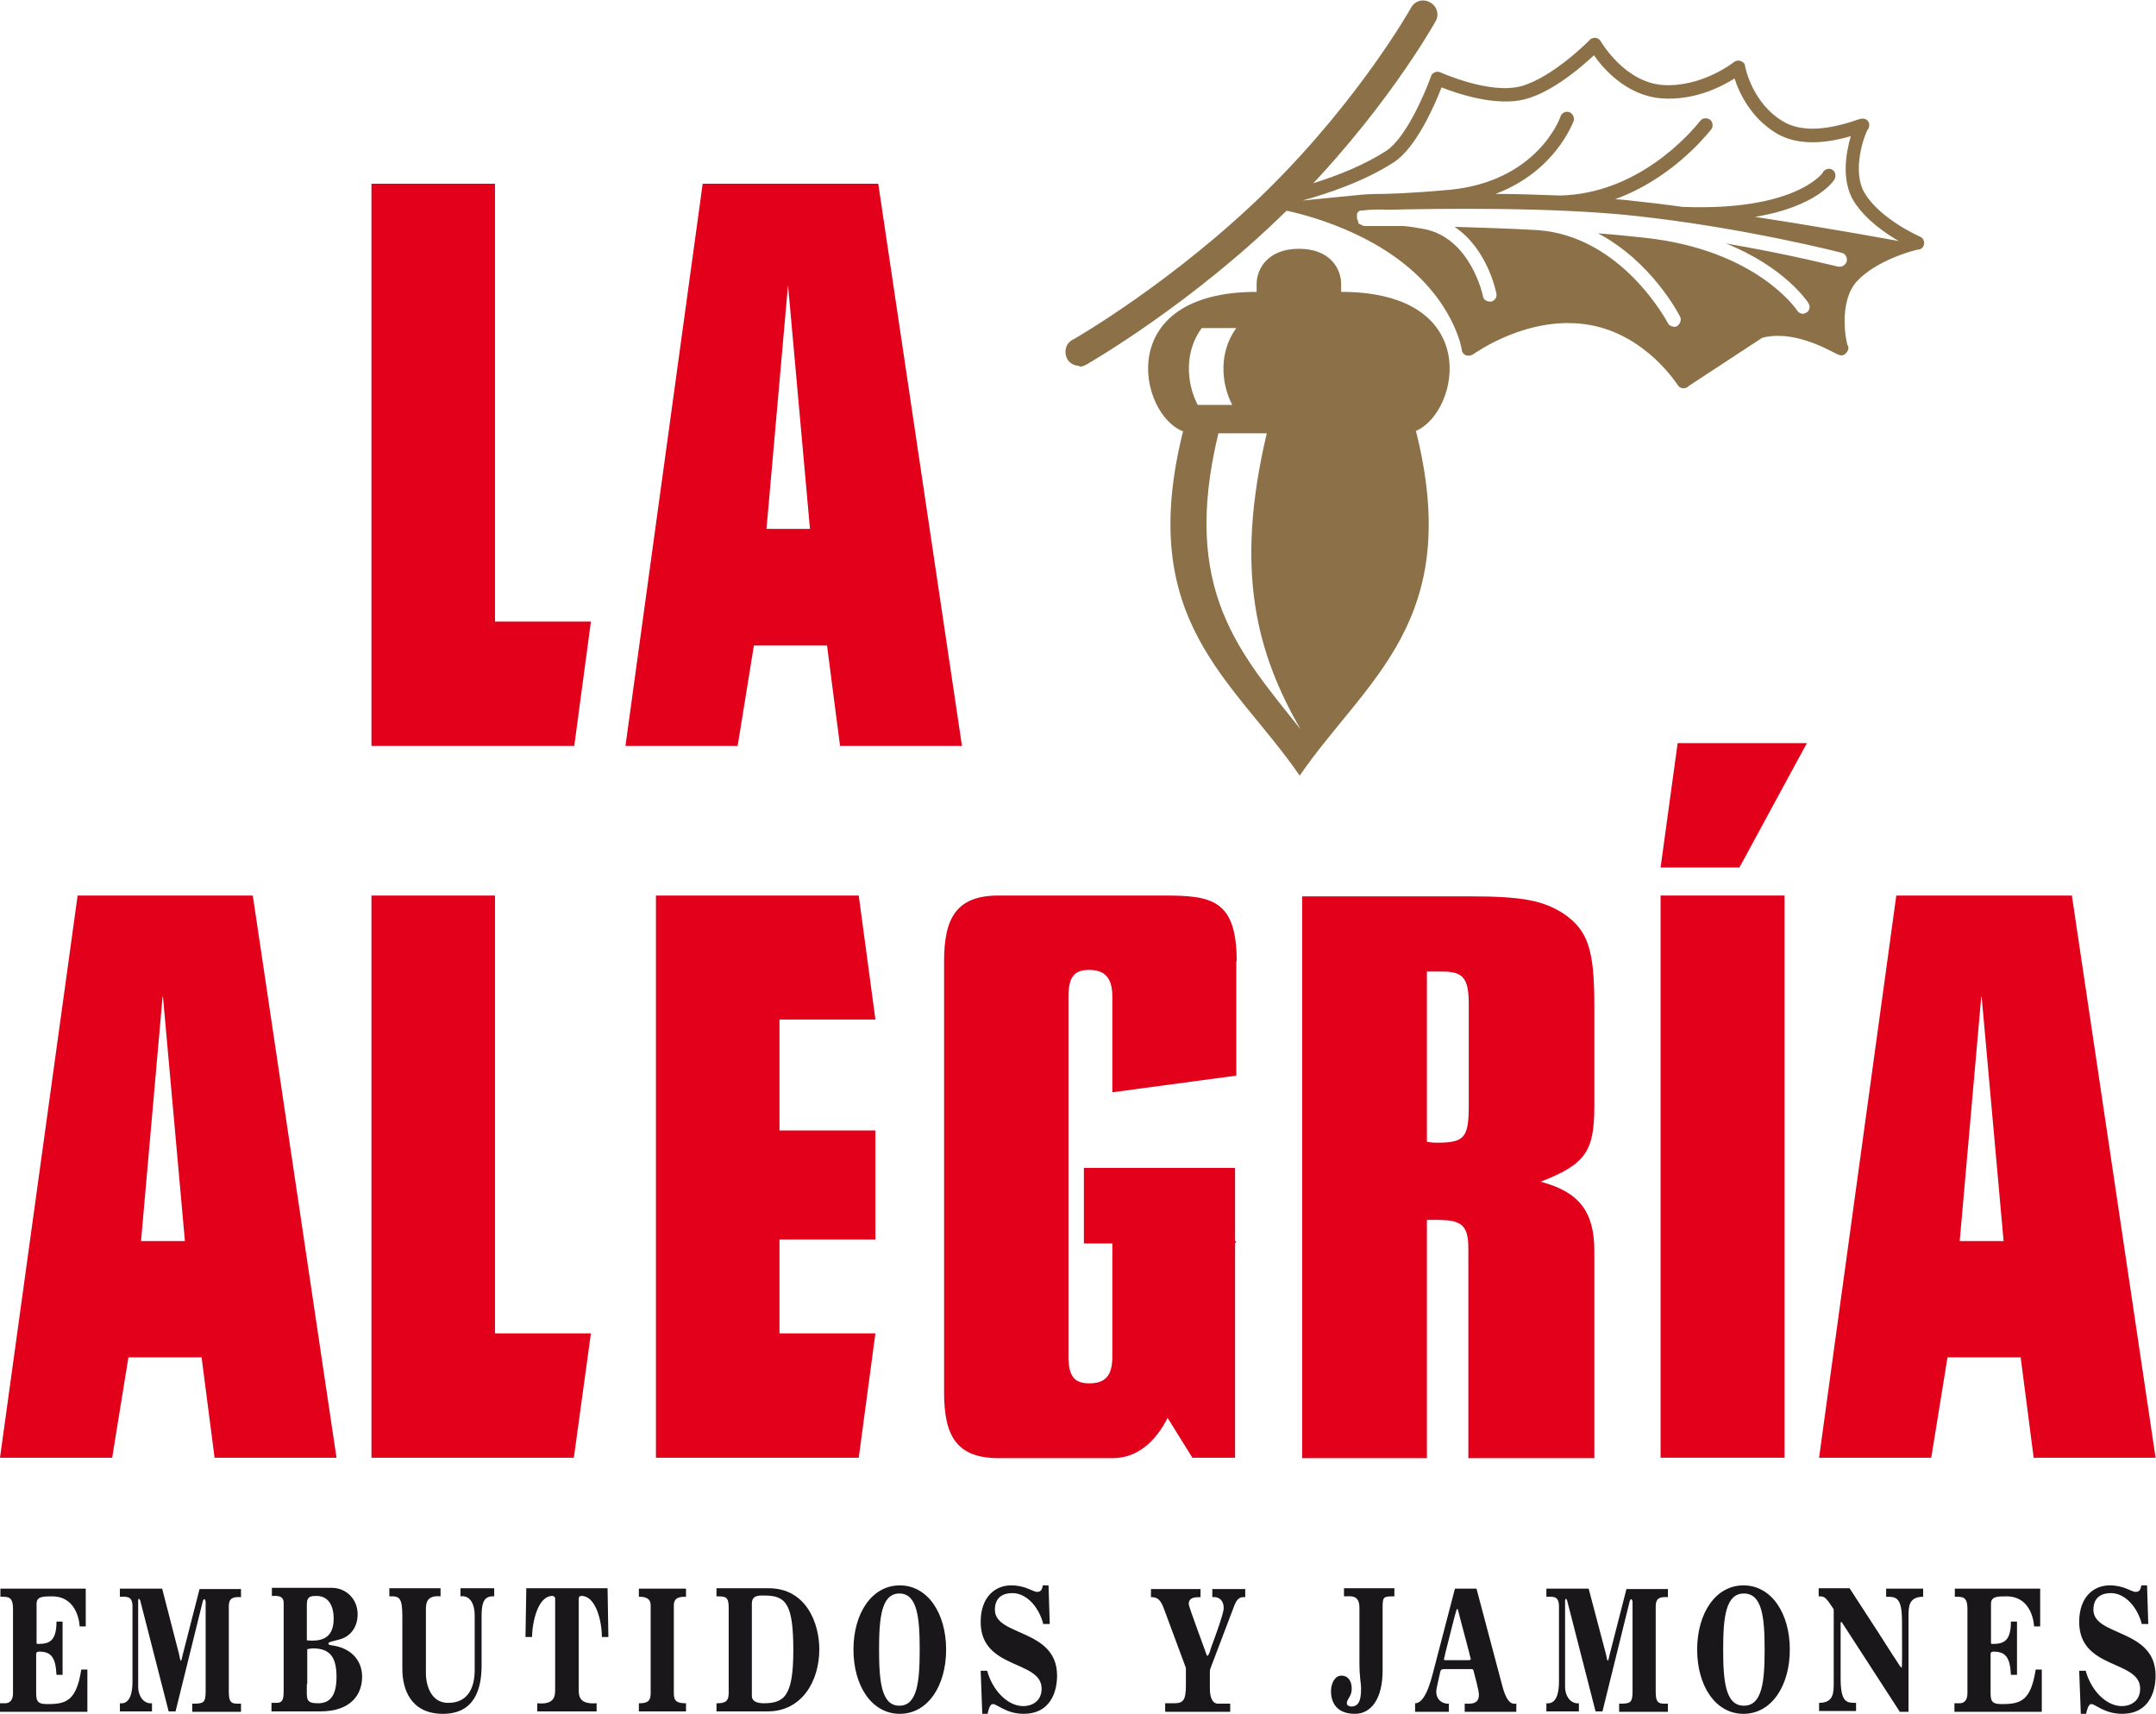 <?xml version="1.0" encoding="UTF-8"?>
<svg id="Capa_2" data-name="Capa 2" xmlns="http://www.w3.org/2000/svg" xmlns:xlink="http://www.w3.org/1999/xlink" viewBox="0 0 53.05 42.16">
  <defs>
    <style>
      .cls-1 {
        fill: none;
      }

      .cls-2 {
        fill: #1a171b;
      }

      .cls-3 {
        fill: #8c7148;
      }

      .cls-4 {
        clip-path: url(#clippath-1);
      }

      .cls-5 {
        clip-path: url(#clippath-3);
      }

      .cls-6 {
        clip-path: url(#clippath-2);
      }

      .cls-7 {
        clip-path: url(#clippath);
      }

      .cls-8 {
        fill: #e2001a;
      }
    </style>
    <clipPath id="clippath">
      <rect class="cls-1" width="53.05" height="42.16"/>
    </clipPath>
    <clipPath id="clippath-1">
      <rect class="cls-1" width="53.05" height="42.16"/>
    </clipPath>
    <clipPath id="clippath-2">
      <rect class="cls-1" width="53.05" height="42.16"/>
    </clipPath>
    <clipPath id="clippath-3">
      <rect class="cls-1" width="53.05" height="42.16"/>
    </clipPath>
  </defs>
  <g id="Capa_1-2" data-name="Capa 1">
    <g>
      <g class="cls-7">
        <path class="cls-2" d="M0,42.1v-.2h.13c.12,0,.19-.09.19-.24v-2.08c0-.31-.12-.3-.31-.3v-.2h2.1v.93h-.15s-.02-.74-.68-.74c-.21,0-.38,0-.38.18v.9c0,.09-.01.09.05.09.28,0,.44-.09.44-.55h.15v1.31h-.15c-.02-.41-.12-.57-.42-.57-.04,0-.08,0-.08.07v.96c0,.22.07.26.28.26.46,0,.71-.08.83-.85h.15v1.04H0Z"/>
        <path class="cls-2" d="M2.95,42.1v-.2c.25.03.31-.26.31-.53v-1.85c0-.27-.15-.24-.31-.24v-.2h1.04l.41,1.59c.02.07.03.18.05.18.02,0,.02-.05.05-.16l.41-1.6h1.02v.2c-.25-.02-.3.07-.3.23v2.1c0,.31.1.29.3.29v.2h-1.2v-.2c.27,0,.33-.01.33-.3v-2.21s-.01-.06-.03-.06c-.02,0-.03.02-.04.05l-.67,2.71h-.17l-.7-2.73s-.02-.04-.03-.04-.02.02-.02.05v2.11c0,.24.14.43.34.41v.2h-.81Z"/>
        <path class="cls-2" d="M7.55,40.35s.06.01.12.01c.27,0,.54-.08.54-.54,0-.35-.15-.56-.42-.56-.12,0-.24,0-.24.2v.89ZM7.55,41.43c0,.37-.04.47.28.47s.45-.23.45-.65c0-.47-.15-.7-.58-.7-.05,0-.1.01-.14.02v.86ZM6.69,41.89c.2,0,.29.03.29-.29v-2.17c0-.2-.2-.17-.29-.17v-.2h1.47c.36,0,.64.28.64.65,0,.28-.14.52-.41.61-.21.06-.31.07-.31.11,0,.05.1.04.17.06.4.08.66.36.66.76s-.24.85-1.03.85h-1.2v-.2Z"/>
        <path class="cls-2" d="M9.58,39.07h1.26v.2c-.31-.03-.36.13-.36.31v1.61s0,.7.55.7c.49,0,.65-.38.65-.81v-1.33c0-.35-.15-.51-.35-.48v-.2h.83v.2c-.27-.02-.31.19-.31.49v1.21c0,.59-.18,1.19-.95,1.19-.81,0-1-.63-1-1.1v-1.29c0-.47-.07-.51-.32-.5v-.2Z"/>
        <path class="cls-2" d="M13.22,42.1v-.2c.42.04.44-.17.44-.33v-2.24c0-.06-.05-.07-.07-.07-.35,0-.49.62-.5,1.01h-.16l.02-1.2h2l.02,1.2h-.16c0-.39-.15-1.01-.5-1.01-.02,0-.07,0-.07.07v2.24c0,.16.02.36.44.33v.2h-1.46Z"/>
        <path class="cls-2" d="M15.72,42.1v-.2c.18,0,.29-.03.29-.24v-2.17c0-.2-.18-.21-.29-.21v-.2h1.16v.2c-.12,0-.3,0-.3.21v2.17c0,.19.08.24.3.24v.2h-1.16Z"/>
        <path class="cls-2" d="M18.5,41.72c0,.08.05.18.29.18.51,0,.73-.18.73-1.3s-.17-1.35-.7-1.35c-.13,0-.32-.02-.32.2v2.26ZM17.93,39.55c0-.27-.07-.28-.3-.28v-.2h1.28c.94,0,1.25.88,1.25,1.5,0,.8-.44,1.53-1.27,1.53h-1.26v-.2c.18,0,.3-.02.3-.25v-2.09Z"/>
        <path class="cls-2" d="M21.63,40.58c0,.79.06,1.38.5,1.38s.5-.59.5-1.38-.06-1.38-.5-1.38-.5.59-.5,1.38M21,40.58c0-.89.45-1.58,1.14-1.58s1.14.69,1.14,1.58-.45,1.58-1.14,1.58-1.14-.69-1.14-1.58"/>
        <path class="cls-2" d="M24.29,41.1c.13.48.5.87.89.87.2,0,.45-.11.45-.43,0-.71-1.5-.46-1.5-1.64,0-.62.36-.9.75-.9.36,0,.53.16.64.16.09,0,.12-.05.14-.16h.14l.03.95h-.16c-.11-.43-.42-.76-.76-.76-.2,0-.43.08-.43.41,0,.66,1.53.46,1.53,1.62,0,.42-.18.94-.82.94-.43,0-.65-.24-.76-.24-.08,0-.11.16-.13.24h-.13l-.04-1.06h.16Z"/>
        <path class="cls-2" d="M28.67,42.1v-.2h.22c.22,0,.29-.07.29-.44v-.39s0-.03,0-.04l-.55-1.48c-.09-.24-.19-.26-.31-.26v-.2h1.22v.2c-.13,0-.29,0-.29.17,0,.07.43,1.21.44,1.25,0,.01,0,.02.02.02.03,0,.07-.12.08-.17.06-.17.32-.85.32-1,0-.21-.14-.29-.28-.27v-.2h.81v.2c-.18-.02-.23.1-.3.29l-.54,1.42c-.03.08-.03.09-.03.14v.41c0,.15.04.36.2.36h.3v.2h-1.58Z"/>
        <path class="cls-2" d="M34.31,39.07v.2c-.26,0-.29,0-.29.27v1.56c0,.67-.27,1.06-.68,1.06-.52,0-.59-.37-.59-.55,0-.21.1-.39.26-.39.15,0,.25.12.25.32s-.12.25-.12.36c0,.06.07.08.11.08.21,0,.24-.21.24-.44,0-.16-.04-.25-.04-.66v-1.33c0-.33-.22-.28-.38-.28v-.2h1.24Z"/>
        <path class="cls-2" d="M36.14,40.84s.05,0,.05-.03c0-.01-.03-.1-.04-.16l-.22-.83c-.05-.21-.06-.24-.07-.24-.02,0-.03.05-.08.23l-.21.83c-.02.1-.04.16-.04.18,0,.02.01.02.04.02h.56ZM34.82,42.1v-.2c.13,0,.29-.15.44-.75l.54-2.07h.53l.64,2.41c.13.48.28.42.34.42v.2h-1.27v-.2c.13,0,.35.03.35-.22,0-.1-.1-.46-.13-.58-.01-.06-.04-.05-.09-.05h-.61c-.07,0-.1,0-.12.06-.04.19-.1.42-.1.49,0,.22.17.31.31.3v.2h-.84Z"/>
        <path class="cls-2" d="M38.05,42.1v-.2c.25.03.31-.26.31-.53v-1.85c0-.27-.15-.24-.31-.24v-.2h1.04l.42,1.59c.02.07.03.18.05.18.02,0,.02-.05.05-.16l.41-1.6h1.02v.2c-.25-.02-.3.07-.3.23v2.1c0,.31.1.29.3.29v.2h-1.2v-.2c.27,0,.33-.01.33-.3v-2.21s-.01-.06-.03-.06c-.02,0-.03.02-.04.05l-.67,2.71h-.17l-.7-2.73s-.02-.04-.03-.04-.02.02-.02.05v2.11c0,.24.14.43.34.41v.2h-.81Z"/>
        <path class="cls-2" d="M42.4,40.58c0,.79.06,1.38.51,1.38s.51-.59.51-1.38-.06-1.38-.51-1.38-.51.59-.51,1.38M41.76,40.58c0-.89.45-1.58,1.14-1.58s1.14.69,1.14,1.58-.45,1.58-1.14,1.58-1.14-.69-1.14-1.58"/>
        <path class="cls-2" d="M46.74,42.1c-1.41-2.17-1.42-2.2-1.43-2.2-.02,0-.02.02-.02.04v1.34c0,.61.15.61.38.61v.2h-.91v-.2c.36,0,.36-.25.36-.5v-1.8c-.21-.33-.24-.32-.37-.32v-.2h.76c1.19,1.82,1.24,1.95,1.28,1.95.02,0,.01-.46.01-1.13,0-.61-.15-.61-.39-.61v-.2h.91v.2c-.36,0-.36.25-.36.5v2.33h-.23Z"/>
        <path class="cls-2" d="M48.09,42.1v-.2h.13c.12,0,.19-.09.19-.24v-2.08c0-.31-.12-.3-.31-.3v-.2h2.1v.93h-.15s-.02-.74-.68-.74c-.21,0-.38,0-.38.18v.9c0,.09-.01.09.05.09.28,0,.44-.09.44-.55h.15v1.31h-.15c-.02-.41-.12-.57-.42-.57-.04,0-.08,0-.08.07v.96c0,.22.07.26.28.26.46,0,.71-.08.83-.85h.15v1.04h-2.15Z"/>
        <path class="cls-2" d="M51.32,41.1c.13.48.5.87.89.87.2,0,.45-.11.45-.43,0-.71-1.5-.46-1.5-1.64,0-.62.36-.9.75-.9.36,0,.53.16.64.16.09,0,.12-.05.14-.16h.14l.03.95h-.16c-.11-.43-.42-.76-.76-.76-.2,0-.43.08-.43.41,0,.66,1.53.46,1.53,1.62,0,.42-.18.94-.82.94-.44,0-.66-.24-.76-.24-.08,0-.11.16-.13.24h-.13l-.04-1.06h.16Z"/>
      </g>
      <path class="cls-8" d="M19.93,13.01l-.54-6-.53,6h1.08ZM17.29,4.52h4.32l2.06,13.83h-3l-.32-2.47h-1.8l-.4,2.47h-2.76l1.9-13.83Z"/>
      <polygon class="cls-8" points="12.18 7.57 12.18 15.29 14.54 15.29 14.13 18.35 9.14 18.35 9.14 4.52 12.18 4.52 12.18 7.57"/>
      <g class="cls-4">
        <path class="cls-8" d="M35.12,28.09c.11.02.22.02.24.02.67,0,.78-.12.78-.91v-2.49c0-.64-.13-.81-.65-.81h-.38v4.18ZM32.05,22.05h4.09c1.32,0,1.83.1,2.34.43.59.41.75.87.75,2.26v2.47c0,1.12-.22,1.43-1.32,1.86.94.25,1.32.73,1.32,1.7v5.1h-3.1v-5.16c0-.56-.16-.7-.75-.7h-.27v5.86h-3.07v-13.81Z"/>
      </g>
      <path class="cls-8" d="M4.01,24.52l.54,6.01h-1.08l.53-6.01ZM1.91,22.03L0,35.86h2.76l.4-2.47h1.8l.32,2.47h3l-2.06-13.83H1.91Z"/>
      <polygon class="cls-8" points="16.14 22.03 21.13 22.03 21.54 25.08 19.18 25.08 19.18 27.81 21.54 27.81 21.54 30.49 19.18 30.49 19.18 32.8 21.54 32.8 21.13 35.86 16.14 35.86 16.14 22.03"/>
      <polygon class="cls-8" points="41.28 18.28 44.46 18.28 42.8 21.34 40.86 21.34 41.28 18.28"/>
      <polygon class="cls-8" points="43.91 35.86 40.86 35.86 40.86 22.03 43.91 22.03 43.91 25.09 43.91 32.8 43.91 35.86"/>
      <polygon class="cls-8" points="12.18 25.09 12.18 32.8 14.54 32.8 14.12 35.86 9.14 35.86 9.14 22.03 12.18 22.03 12.18 25.09"/>
      <g class="cls-6">
        <path class="cls-8" d="M30.43,23.65c0-1.53-.63-1.62-1.79-1.62h-4.07c-1.05,0-1.34.57-1.34,1.62v10.6c0,1.05.29,1.62,1.34,1.62h2.81c.6,0,1.05-.4,1.35-.99l.61.98h1.05v-5.27l.03-.06h-.03v-1.8h-3.72v1.86h.7v2.78c0,.46-.16.66-.57.66-.38,0-.51-.19-.51-.68v-8.81c0-.5.13-.68.51-.68.4,0,.57.21.57.66v2.35l3.05-.41v-2.82Z"/>
      </g>
      <polygon class="cls-8" points="27.38 27.77 27.39 27.77 27.38 27.77 27.38 27.77"/>
      <path class="cls-8" d="M48.76,24.52l.54,6.01h-1.08l.53-6.01ZM46.66,22.03l-1.9,13.83h2.76l.4-2.47h1.8l.32,2.47h3l-2.06-13.83h-4.32Z"/>
      <g class="cls-5">
        <path class="cls-3" d="M29.99,10.66h1.18c-.81,3.42-.23,5.43.83,7.28-1.47-1.86-2.96-3.41-2.02-7.28M29.57,8.07h.85c-.43.59-.38,1.35-.1,1.89h-.85c-.28-.54-.33-1.31.1-1.89M33,7.18v-.19c0-.38-.27-.87-1.04-.87s-1.04.5-1.04.87v.19c-3.54,0-2.9,3.02-1.81,3.43-1.17,4.68,1.23,6.09,2.87,8.47,1.64-2.38,4.04-3.79,2.86-8.48,1.07-.45,1.67-3.42-1.84-3.42"/>
        <path class="cls-3" d="M26.56,9c-.12,0-.24-.06-.3-.17-.09-.17-.04-.38.13-.47.03-.01,2.54-1.46,4.81-3.7,2.26-2.23,3.51-4.45,3.52-4.47.09-.17.3-.23.47-.13.17.09.23.31.13.47-.05.09-1.31,2.33-3.64,4.63-2.33,2.3-4.85,3.75-4.95,3.81-.06.03-.11.05-.17.05"/>
        <path class="cls-3" d="M43.15,5.34c1.58-.25,1.99-.92,1.99-.93.03-.06.03-.13,0-.18-.05-.08-.15-.1-.23-.05-.03.02-.05.04-.06.07-.05.07-.76.94-3.43.84,0,0,0,0-.01,0-.43-.06-.85-.11-1.24-.15-.14-.02-.29-.03-.43-.04,1.31-.47,2.16-1.46,2.36-1.71.04-.04.05-.11.03-.17-.03-.09-.13-.13-.22-.1-.03,0-.06.04-.08.06-.24.3-1.52,1.79-3.45,1.83-.53-.02-1.07-.04-1.58-.04,1.46-.55,1.89-1.73,1.92-1.79.03-.09-.02-.18-.1-.22-.09-.03-.19.01-.22.1-.02.07-.59,1.6-2.73,1.81,0,0-.01,0-.02,0-.95.09-1.59.1-1.6.1s-.01,0-.02,0c-.34,0-.53.02-.53.02l-1.42.14s-.01,0-.02,0c.58-.16,1.5-.46,2.24-.94.55-.36,1.01-1.42,1.17-1.84.38.15,1.34.48,2.06.29.68-.18,1.39-.8,1.69-1.08.23.33.8.99,1.66,1.06.8.06,1.47-.28,1.8-.49.11.35.4.97,1.03,1.35.46.27,1.07.29,1.83.07-.12.41-.24,1.1.08,1.61.28.44.77.78,1.1.97,0,0-1.67-.31-3.57-.6M33.41,5.42s-.01-.02-.02-.03c0,0,0,0,0-.01t0,0s0-.01,0-.02c0,0,0-.01,0-.02,0,0,0,0,0-.01,0,0,0,0,0-.01,0,0,0,0,0,0s0,0,0,0h0s0-.01,0-.02h0s0-.02,0-.03c0,0,0,0,0-.01,0,0,0-.01.01-.02,0,0,0-.02.02-.03,0,0,0,0,0,0,0,0,.01,0,.02-.01,0,0,.01-.01.02-.02,0,0,0,0,.01,0,0,0,.01,0,.02,0,0,0,.01,0,.02,0,.01,0,.25-.04.66-.02,1.24-.03,4.03-.07,6.06.15,2.68.29,5.06.9,5.09.91.09.02.14.12.12.21-.02.07-.08.12-.15.13-.02,0-.04,0-.06,0-.02,0-1.17-.3-2.76-.57,1.44.58,2,1.42,2.03,1.47.05.08.03.18-.05.23-.02.01-.05.02-.07.03-.06,0-.12-.02-.16-.08,0-.01-.99-1.49-3.74-1.79-.37-.04-.76-.08-1.16-.11,1.31.69,1.98,1.97,2.02,2.05.04.08,0,.18-.07.23-.02.01-.04.02-.06.02-.07,0-.14-.03-.17-.09-.01-.02-1.13-2.15-3.22-2.29-.71-.04-1.41-.06-2.03-.08.81.54,1.02,1.59,1.03,1.64.02.09-.04.18-.13.2,0,0-.01,0-.02,0-.09,0-.17-.05-.18-.13,0-.01-.3-1.45-1.47-1.66-.18-.03-.34-.06-.49-.07-.57,0-.94,0-.97,0-.05-.02-.09-.04-.13-.06,0,0,0,0,0,0M43.36,8.31c.71-.19,1.51.23,1.78.37.1.05.2.11.29,0,.05-.06.07-.13.03-.19-.04-.1-.23-1.08.24-1.58.47-.5,1.34-.74,1.49-.77.08,0,.13-.05.15-.12.02-.08-.02-.17-.1-.2,0,0-.94-.41-1.34-1.04-.37-.57,0-1.51.05-1.58.05-.06.06-.15.02-.21-.07-.11-.19-.07-.28-.04-.78.27-1.39.29-1.81.04-.77-.45-.94-1.35-.94-1.36,0-.06-.05-.11-.11-.13-.06-.02-.12-.01-.17.03,0,0-.79.63-1.76.56-.94-.08-1.5-1.06-1.51-1.07-.03-.05-.07-.08-.13-.09-.05,0-.11.01-.14.05,0,0-.9.92-1.69,1.14-.78.21-1.98-.34-1.99-.34-.04-.02-.09-.02-.14,0-.04.02-.08.05-.09.1-.14.4-.62,1.52-1.1,1.83-1.11.72-2.68,1.03-2.69,1.03-.09.02-.15.09-.14.18v.07c.01.08.07.14.15.15.02,0,1.58.25,2.88,1.17,1.46,1.03,1.66,2.28,1.66,2.3,0,.06.05.11.1.13.06.02.12.01.17-.02.01,0,1.37-1.01,2.91-.72,1.37.26,2.12,1.46,2.13,1.47.03.05.08.08.13.08.01,0,.02,0,.03,0,.05,0,.09-.03.12-.06"/>
      </g>
    </g>
  </g>
</svg>